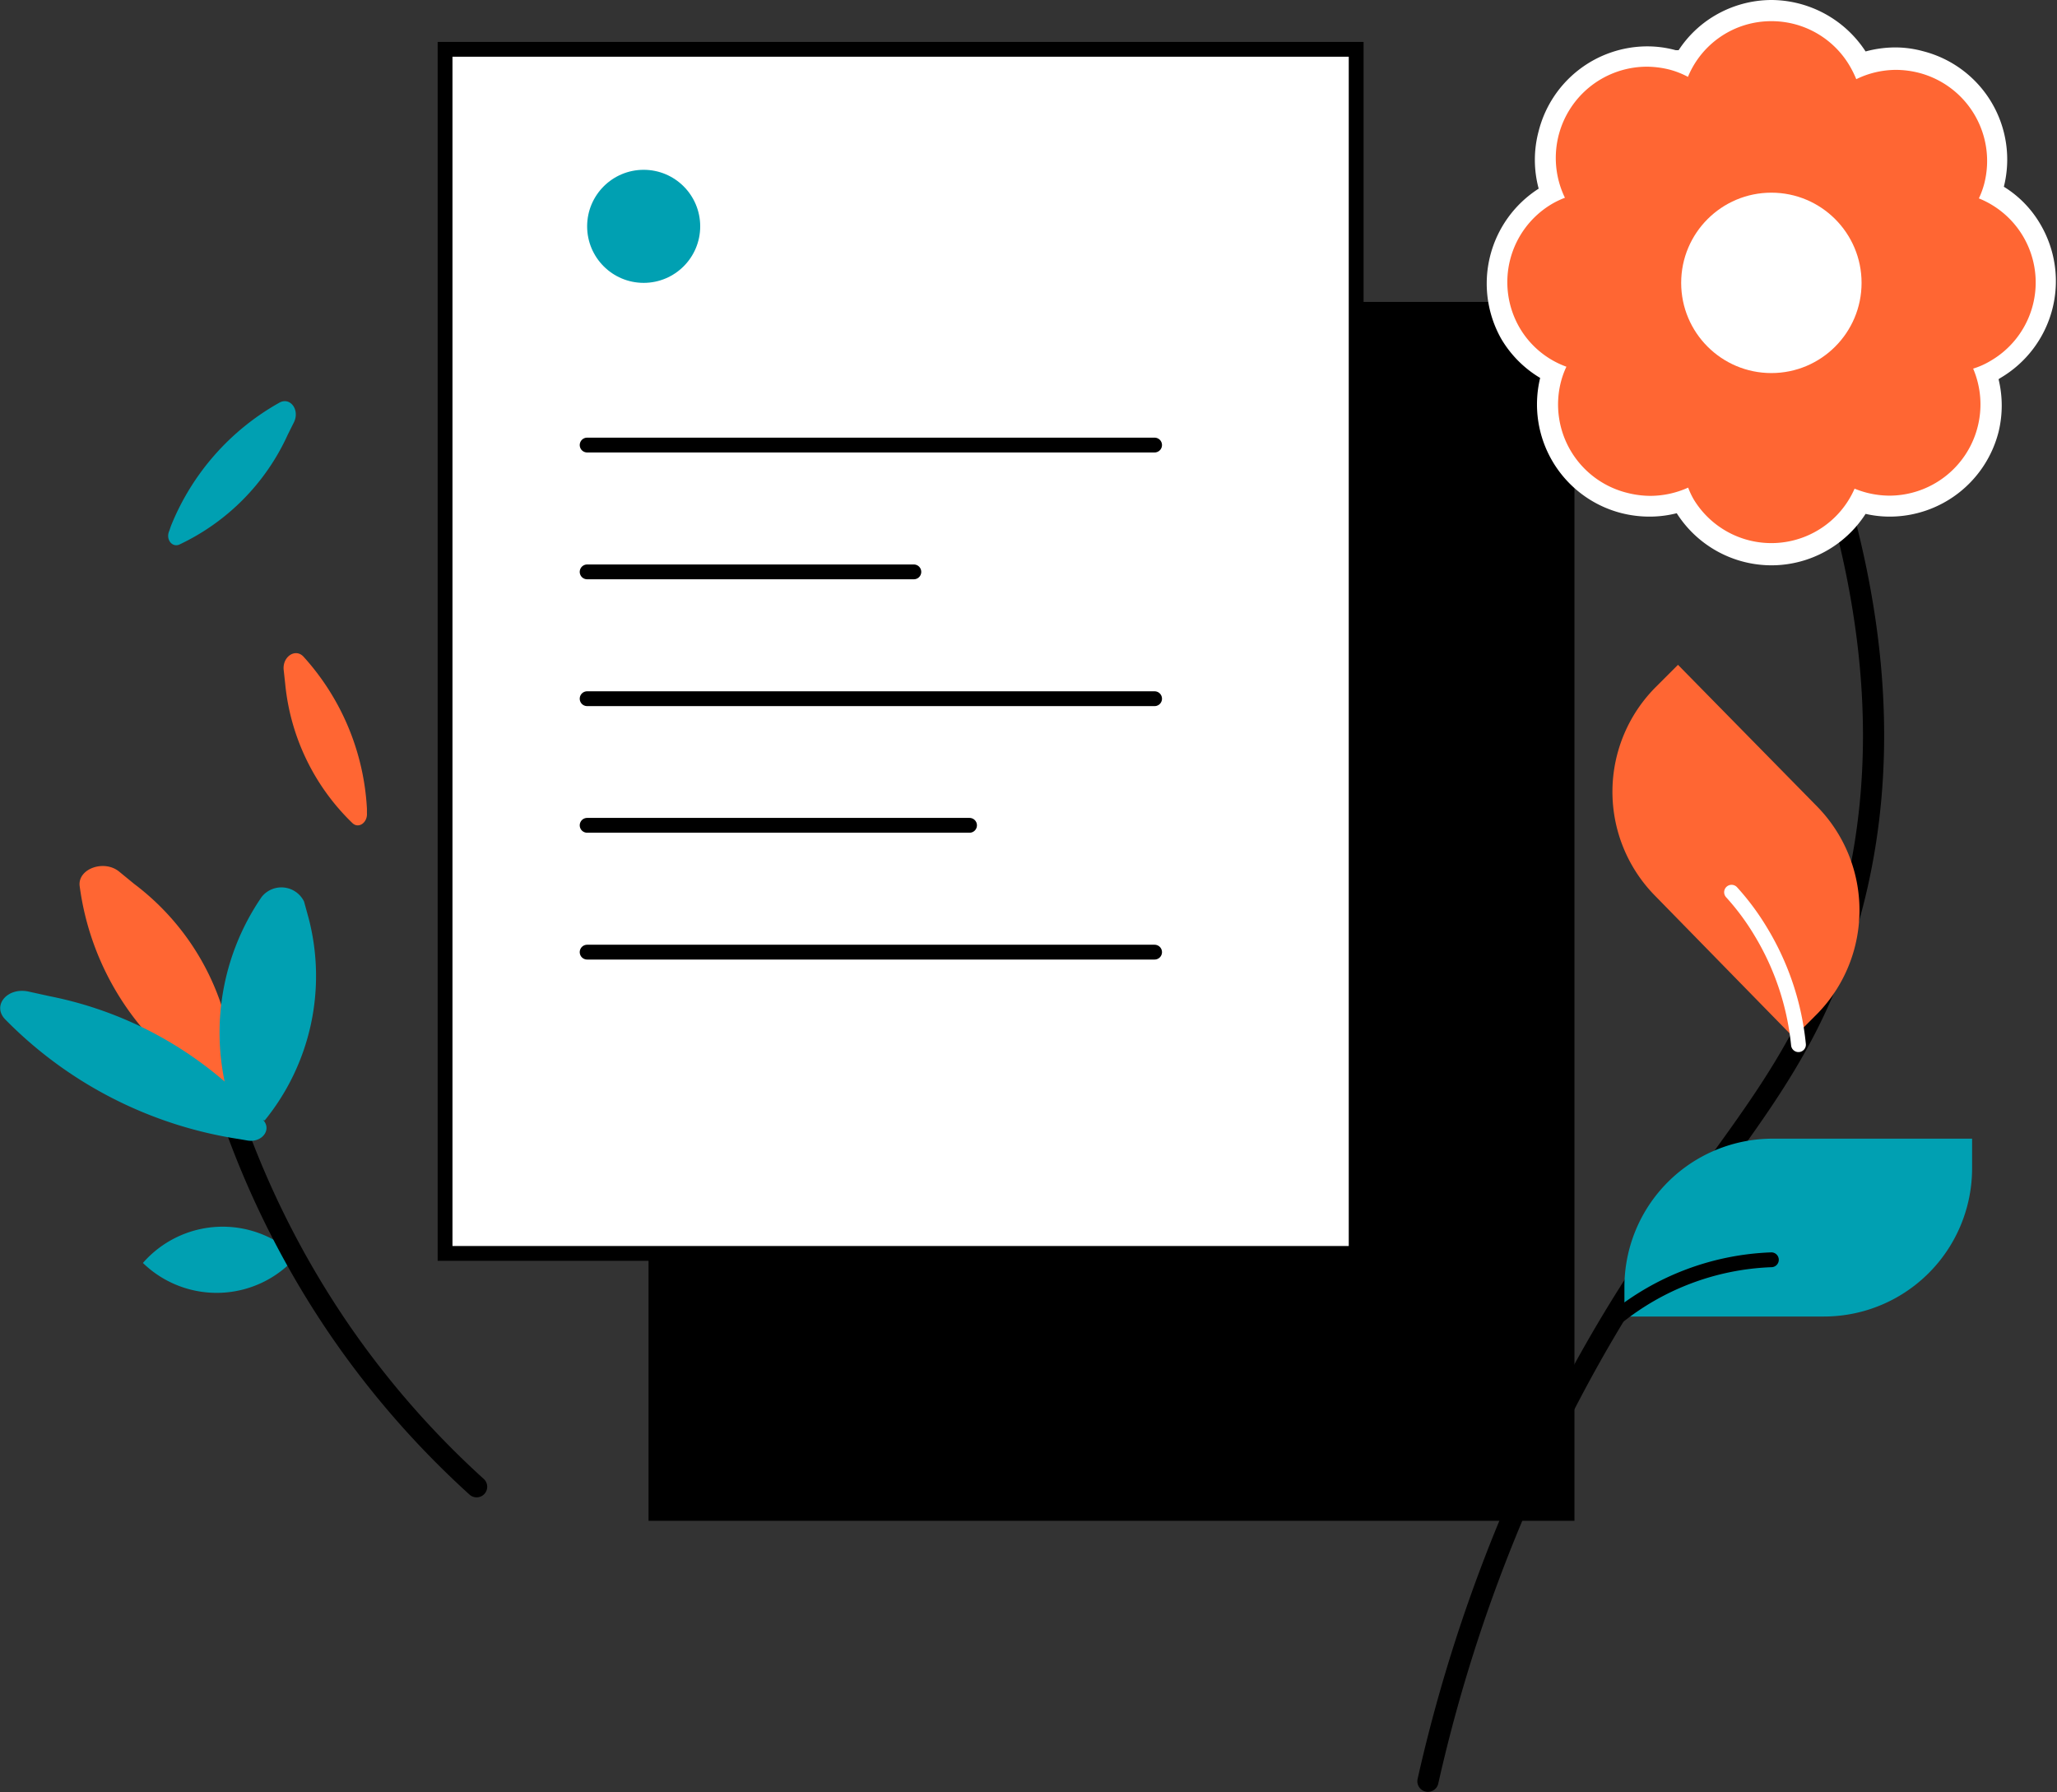 <?xml version="1.0" encoding="iso-8859-1"?><svg xmlns="http://www.w3.org/2000/svg" viewBox="0 0 97.15 84.65"><rect x="0" y="0" width="97.15" height="84.65" fill="#333333" stroke="none"/><defs><style>.cls-1,.cls-3,.cls-5,.cls-7{stroke:#000;}.cls-1,.cls-3,.cls-5,.cls-6,.cls-7{stroke-linecap:round;stroke-miterlimit:10;}.cls-1,.cls-5,.cls-6,.cls-7{stroke-width:0.7px;}.cls-2{fill:#00a0b2;}.cls-3,.cls-5{fill:none;}.cls-4,.cls-6{fill:#f63;}.cls-6{stroke:#fff;}.cls-7,.cls-8{fill:#fff;}</style></defs><g id="Слой_2" data-name="Слой 2"><g id="Icon"><rect class="cls-1" x="30.98" y="14.61" width="43.03" height="56.87"/><path class="cls-2" d="M14,59.35h0a5,5,0,0,0-7.25.3h0A5,5,0,0,0,14,59.35Z"/><path class="cls-3" d="M9.55,47.77a42.82,42.82,0,0,0,6.46,15,42.28,42.28,0,0,0,6.5,7.45"/><path class="cls-4" d="M11.05,52.15l0-1.46a11.85,11.85,0,0,0-4.71-8.94l-.72-.59c-.71-.57-1.94-.13-1.86.67h0A13.1,13.1,0,0,0,9.43,51Z"/><path class="cls-3" d="M87,24.15c2.25,8.35,1.63,14.78.22,19.56C84.79,52,80.05,55,74.62,65a74.25,74.25,0,0,0-7.18,19.13"/><path class="cls-2" d="M86.14,62.18H76.72v-1.4a7,7,0,0,1,7-7h9.42v1.39A7,7,0,0,1,86.14,62.18Z"/><path class="cls-5" d="M76.33,62.25a12.36,12.36,0,0,1,7.33-2.75"/><path class="cls-4" d="M78.13,42.27,84.71,49l1-1a7,7,0,0,0,.12-9.9L79.25,31.4l-1,1A7,7,0,0,0,78.13,42.27Z"/><path class="cls-6" d="M84.94,49.34A12.71,12.71,0,0,0,83.16,44a11.67,11.67,0,0,0-1.38-1.86"/><rect class="cls-7" x="21.02" y="2.33" width="43.03" height="56.87"/><line class="cls-7" x1="27.73" y1="21.02" x2="54.53" y2="21.02"/><line class="cls-7" x1="27.73" y1="27.01" x2="43.16" y2="27.01"/><line class="cls-7" x1="27.73" y1="33" x2="54.53" y2="33"/><line class="cls-7" x1="27.73" y1="38.98" x2="45.79" y2="38.98"/><line class="cls-7" x1="27.73" y1="44.97" x2="54.53" y2="44.97"/><path class="cls-2" d="M12.5,52.92a10.81,10.81,0,0,0,2.08-9.54l-.22-.8a1.19,1.19,0,0,0-2-.22h0A11.31,11.31,0,0,0,11,52.49"/><path class="cls-2" d="M12.45,52.92h0A18,18,0,0,0,2.34,47.05l-1-.22c-1-.21-1.72.66-1.1,1.31h0A19.62,19.62,0,0,0,11.3,53.8l.35.06C12.34,54,12.84,53.39,12.45,52.92Z"/><path class="cls-2" d="M8.47,25.72h0a10.57,10.57,0,0,0,5.13-5.21l.29-.58c.27-.58-.18-1.18-.68-.92h0a11.66,11.66,0,0,0-5.14,5.84L8,25.06C7.81,25.46,8.12,25.87,8.47,25.72Z"/><path class="cls-4" d="M16.65,38.88h0a10.55,10.55,0,0,1-3.18-6.58l-.07-.64c-.08-.63.54-1.06.93-.65h0a11.61,11.61,0,0,1,3,7.19l0,.21C17.36,38.85,16.94,39.15,16.65,38.88Z"/><circle class="cls-2" cx="30.4" cy="10.69" r="2.67"/><path class="cls-4" d="M83.67,26.22a4.84,4.84,0,0,1-4.15-2.37l-.1-.18a4.9,4.9,0,0,1-1.53.25,4.57,4.57,0,0,1-1.21-.16,4.8,4.8,0,0,1-3.43-5.85,1.61,1.61,0,0,1,.09-.29,4.78,4.78,0,0,1-.29-8.42l.21-.12a4.91,4.91,0,0,1-.13-2.84,4.81,4.81,0,0,1,4.65-3.59A5,5,0,0,1,79,2.81c.16,0,.32.1.49.16a4.71,4.71,0,0,1,1.76-1.81A4.78,4.78,0,0,1,83.66.5a4.84,4.84,0,0,1,4.15,2.37l.11.22a4.79,4.79,0,0,1,1.63-.29A5,5,0,0,1,90.76,3a4.8,4.8,0,0,1,3.43,5.86,2,2,0,0,1-.09.3,4.74,4.74,0,0,1,2.39,5.43,4.77,4.77,0,0,1-2.21,2.93l-.43.22a4.8,4.8,0,0,1-4.59,6.22h0a4.57,4.57,0,0,1-1.21-.16l-.18-.05a4.73,4.73,0,0,1-1.78,1.85A4.84,4.84,0,0,1,83.67,26.22Z"/><path class="cls-8" d="M83.66,1a4.28,4.28,0,0,1,3.71,2.13,4.92,4.92,0,0,1,.3.61,4.29,4.29,0,0,1,1.88-.44,4.45,4.45,0,0,1,1.08.14,4.3,4.3,0,0,1,3.08,5.25,3.94,3.94,0,0,1-.25.68A4.28,4.28,0,0,1,94,17.05a3.65,3.65,0,0,1-.81.36,4.31,4.31,0,0,1-3.95,6,4.45,4.45,0,0,1-1.08-.14,4.76,4.76,0,0,1-.57-.19A4.29,4.29,0,0,1,80,23.6a3.67,3.67,0,0,1-.27-.57,4.37,4.37,0,0,1-1.79.39,4.51,4.51,0,0,1-1.08-.14A4.3,4.3,0,0,1,73.73,18a3.94,3.94,0,0,1,.25-.68,4.22,4.22,0,0,1-2.21-1.84A4.29,4.29,0,0,1,73.3,9.63a4.21,4.21,0,0,1,.61-.29,4.31,4.31,0,0,1,3.87-6.19,4.51,4.51,0,0,1,1.08.14,4.06,4.06,0,0,1,.86.34A4.25,4.25,0,0,1,83.66,1m0-1h0A5.29,5.29,0,0,0,81,.73a5.19,5.19,0,0,0-1.72,1.64l-.14,0a5.09,5.09,0,0,0-1.34-.18,5.3,5.3,0,0,0-5.13,4,5.23,5.23,0,0,0,0,2.72A5.32,5.32,0,0,0,70.9,16a5.26,5.26,0,0,0,1.84,1.85,5.3,5.3,0,0,0,3.82,6.38,5.39,5.39,0,0,0,1.33.17,5.2,5.2,0,0,0,1.3-.16,5.31,5.31,0,0,0,4.48,2.46,5.29,5.29,0,0,0,4.44-2.43,5,5,0,0,0,1.15.13,5.31,5.31,0,0,0,5.13-4,5.25,5.25,0,0,0,0-2.49l.09-.06a5.3,5.3,0,0,0,1.89-7.25,5.08,5.08,0,0,0-1.73-1.78,5.28,5.28,0,0,0-3.81-6.4,5,5,0,0,0-1.33-.18,5.42,5.42,0,0,0-1.39.19A5.34,5.34,0,0,0,83.66,0Z"/><circle class="cls-8" cx="83.66" cy="13.36" r="4.26"/></g></g></svg>